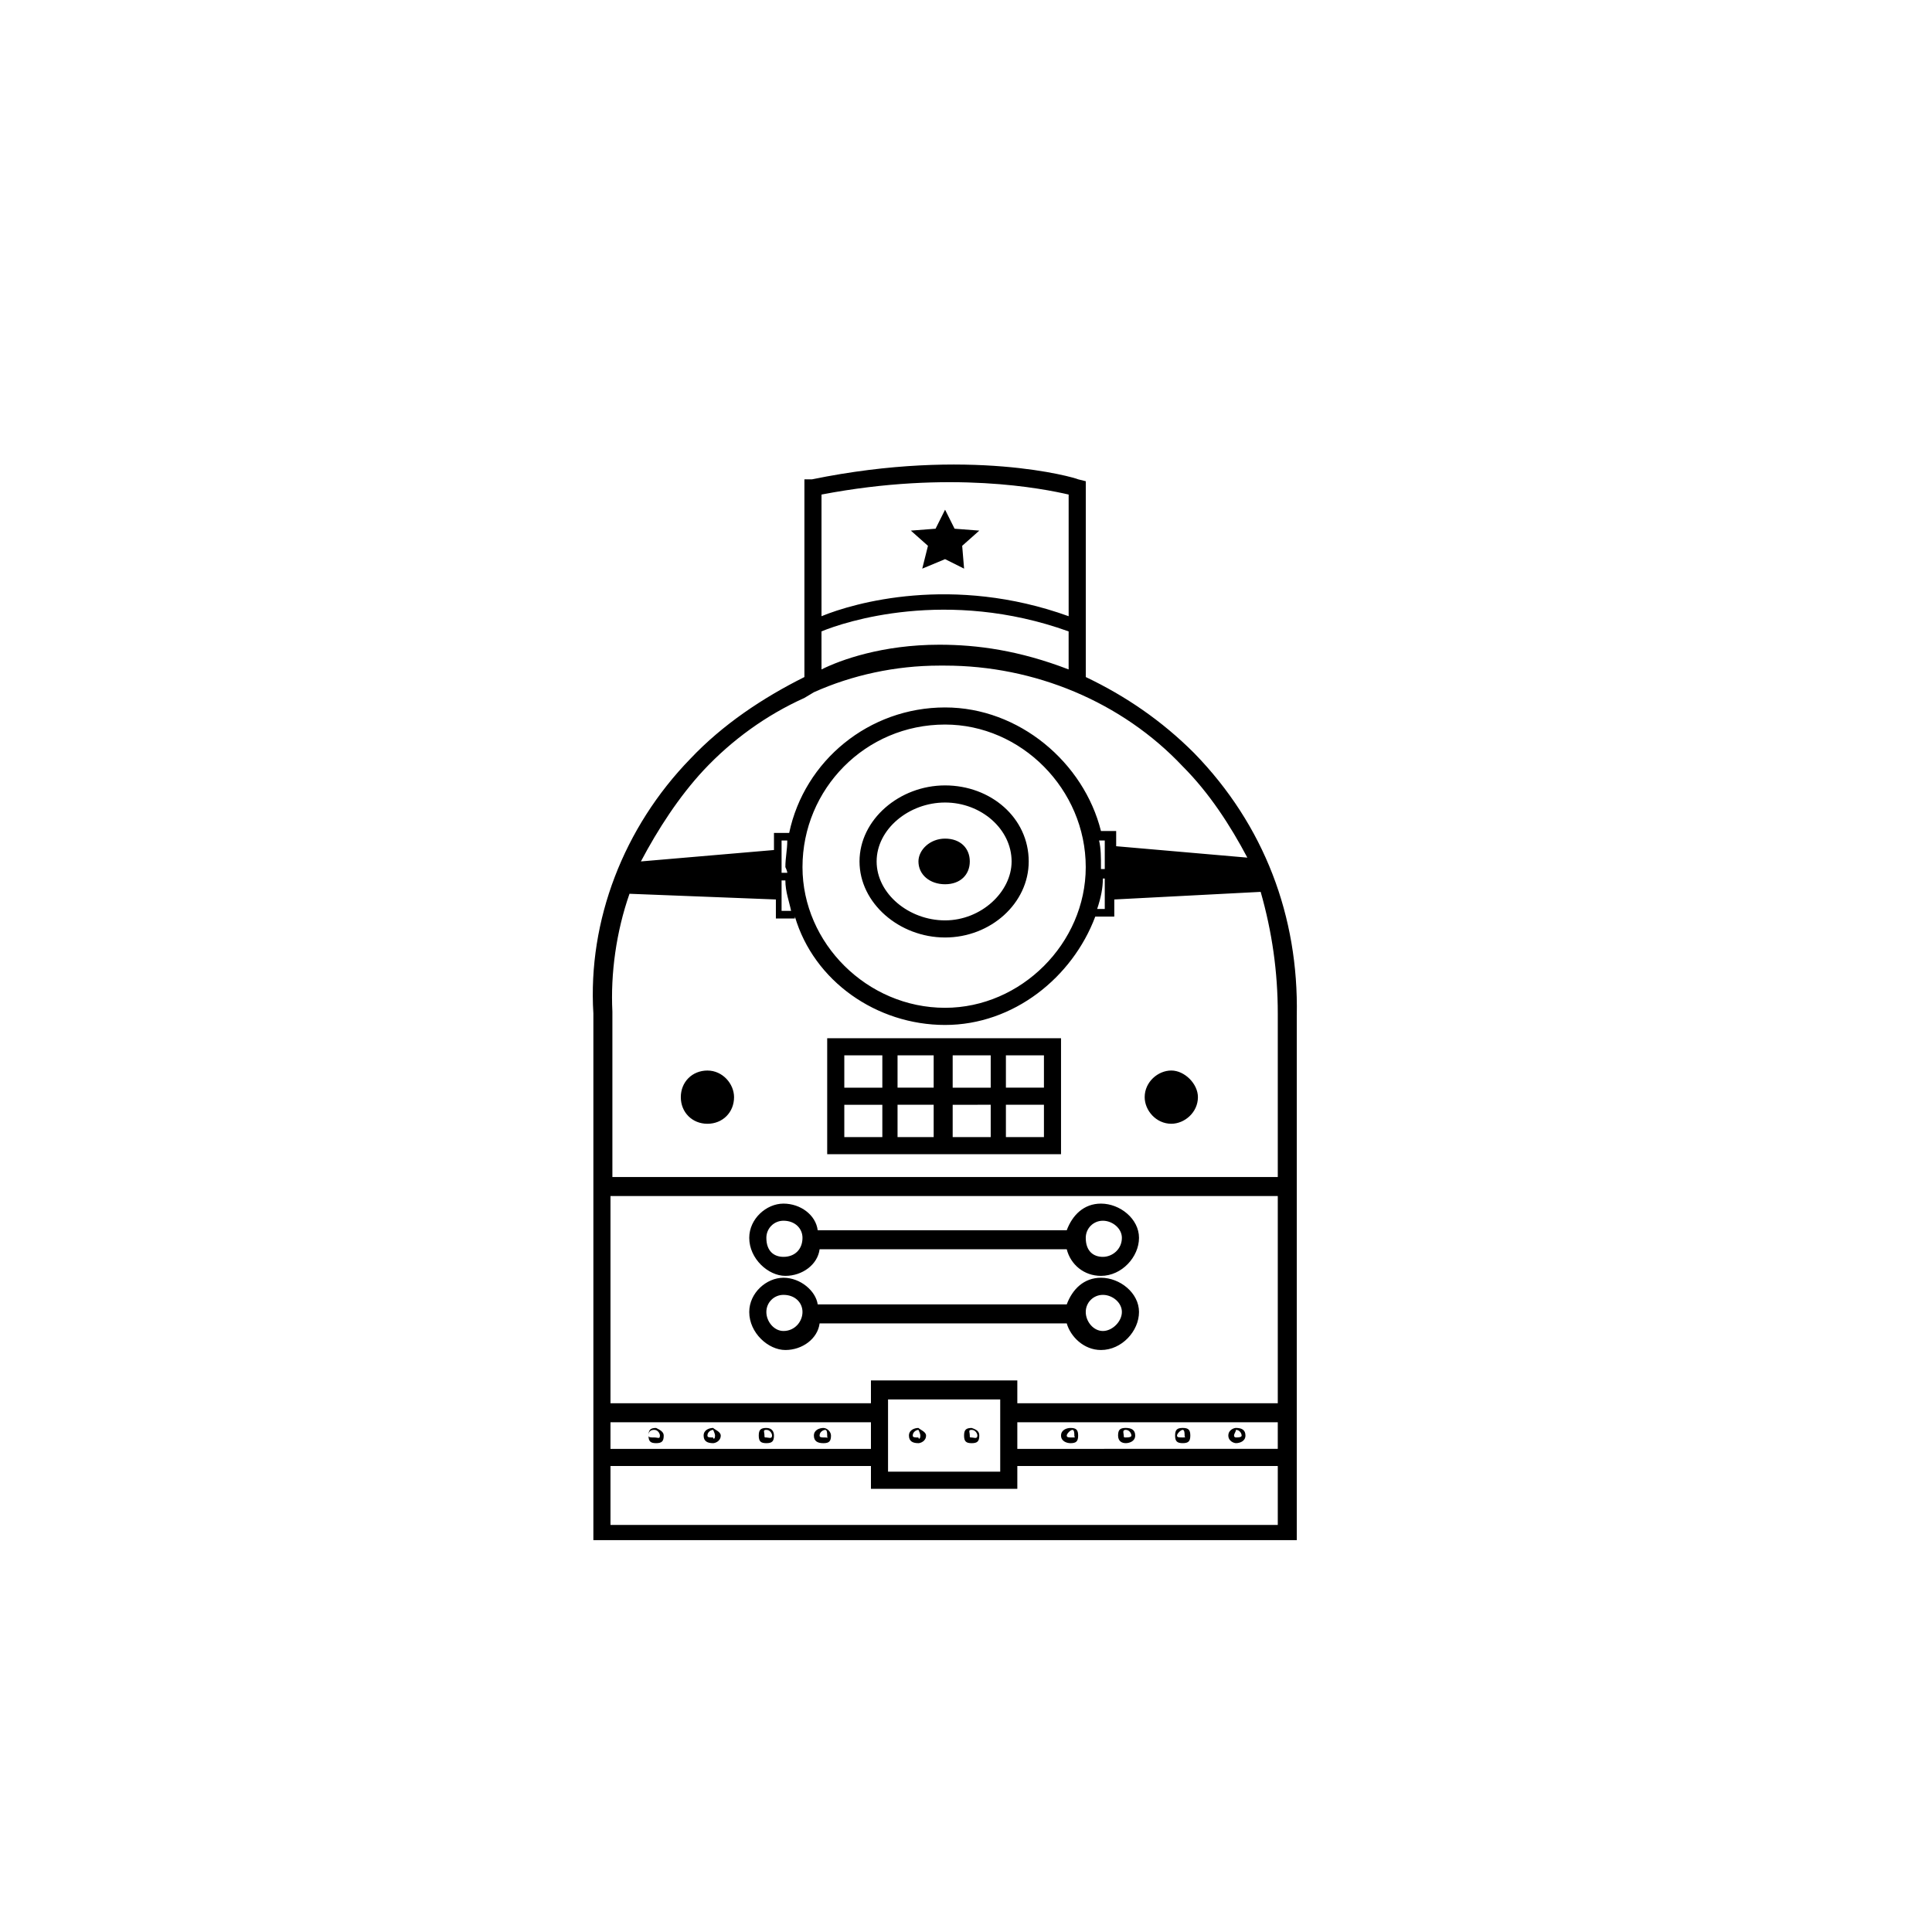 <?xml version="1.0" encoding="UTF-8"?>
<!-- Uploaded to: ICON Repo, www.svgrepo.com, Generator: ICON Repo Mixer Tools -->
<svg fill="#000000" width="800px" height="800px" version="1.1" viewBox="144 144 512 512" xmlns="http://www.w3.org/2000/svg">
 <path d="m487.66 413.1v139.05h-186.41v-139.55c-1.512-24.688 8.062-49.375 25.695-67.512 8.566-9.07 19.145-16.121 30.23-21.664v-52.395h2.016c41.816-8.566 69.527-0.504 70.535 0l2.016 0.504v51.891c10.578 5.039 20.152 11.586 28.719 20.152 18.637 19.145 27.703 43.328 27.199 69.527zm-5.035 43.328v-43.832c0-11.082-1.512-21.664-4.535-32.242l-38.793 2.016v4.535h-5.039c-6.047 16.121-21.664 28.719-39.801 28.719s-34.762-11.586-39.801-28.719v0.504h-5.039v-5.039l-38.793-1.512c-3.527 10.078-5.039 21.16-4.535 31.234v43.832h176.34zm0 59.953v-55.418h-176.84v54.914h69.023v-6.047h38.793v6.047h69.023zm-176.84 11.586h69.023v-7.051h-69.023zm176.84 20.152v-15.617h-69.023v6.047h-38.793v-6.047h-69.023v15.617zm-168.78-175.83 35.266-3.023v-4.535h4.031c4.031-19.145 21.16-33.25 41.312-33.25 19.648 0 36.777 14.609 41.312 32.746h4.031v4.031l34.762 3.023c-4.535-8.566-10.078-17.129-17.129-24.184-16.121-17.129-39.297-26.703-62.977-26.703h-1.512c-11.586 0-23.176 2.519-33.25 7.055l-2.519 1.512c-10.078 4.535-19.145 11.082-26.703 19.145-6.551 7.055-12.09 15.617-16.625 24.184zm6.047 152.15c0 1.512-0.504 2.016-2.016 2.016-1.512 0-2.016-0.504-2.016-2.016 0-1.512 0.504-2.016 2.016-2.016 1.008 0.504 2.016 1.008 2.016 2.016zm-1.008 0c0-0.504-0.504-1.512-1.512-1.512s-1.512 0.504-1.512 1.512c0 0.504 0.504 0.504 1.512 0.504 1.008-0.004 1.512 0.5 1.512-0.504zm19.648-89.68c0 4.031-3.023 7.055-7.055 7.055s-7.055-3.023-7.055-7.055 3.023-7.055 7.055-7.055 7.055 3.527 7.055 7.055zm-3.527 89.68c0 1.512-1.512 2.016-2.016 2.016-1.512 0-2.519-0.504-2.519-2.016 0-1.512 1.512-2.016 2.519-2.016 0.504 0.504 2.016 1.008 2.016 2.016zm-1.512 0c0-0.504-0.504-1.512-0.504-1.512-0.504 0-1.512 0.504-1.512 1.512 0 0.504 0.504 0.504 1.512 0.504 0 0.5 0.504 0.5 0.504-0.504zm9.066-52.398c0-5.039 4.535-9.07 9.07-9.07 4.535 0 8.566 3.023 9.07 7.055h66c1.512-4.031 4.535-7.055 9.07-7.055 5.039 0 10.078 4.031 10.078 9.07 0 5.039-4.535 10.078-10.078 10.078-4.535 0-8.062-3.023-9.07-7.055h-65.496c-0.504 4.031-4.535 7.055-9.07 7.055-4.535 0-9.574-4.535-9.574-10.078zm0 19.648c0-5.039 4.535-9.07 9.07-9.07 4.535 0 8.566 3.527 9.07 7.055h66c1.512-4.031 4.535-7.055 9.07-7.055 5.039 0 10.078 4.031 10.078 9.07 0 5.039-4.535 10.078-10.078 10.078-4.535 0-8.062-3.527-9.07-7.055h-65.496c-0.504 4.031-4.535 7.055-9.07 7.055-4.535 0-9.574-4.535-9.574-10.078zm6.551 32.75c0 1.512-0.504 2.016-2.016 2.016-1.512 0-2.016-0.504-2.016-2.016 0-1.512 0.504-2.016 2.016-2.016 1.512 0 2.016 1.008 2.016 2.016zm-0.504 0c0-0.504-0.504-1.512-1.512-1.512-1.008 0-0.504 0.504-0.504 1.512 0 0.504 0 0.504 0.504 0.504 0.504-0.004 1.512 0.5 1.512-0.504zm-1.512-52.398c0 3.527 2.016 5.039 4.535 5.039 3.023 0 5.039-2.016 5.039-5.039 0-2.519-2.016-4.535-5.039-4.535-2.519 0-4.535 2.016-4.535 4.535zm0 19.648c0 2.519 2.016 5.039 4.535 5.039 3.023 0 5.039-2.519 5.039-5.039 0-2.519-2.016-4.535-5.039-4.535-2.519 0-4.535 2.016-4.535 4.535zm5.543-116.38c0-0.504-0.504-1.512-0.504-1.512 0-2.519 0.504-4.535 0.504-7.055h-1.512v8.566zm-1.512 2.016v8.062h2.519c-0.504-2.519-1.512-5.039-1.512-8.062zm43.328-41.312c-21.16 0-37.785 17.129-37.785 37.785 0 20.152 17.129 37.281 37.785 37.281 20.152 0 37.281-17.129 37.281-37.281 0-20.656-17.129-37.785-37.281-37.785zm-30.23 188.43c0 1.512-0.504 2.016-2.016 2.016-1.508-0.004-2.516-0.508-2.516-2.016 0-1.512 1.512-2.016 2.519-2.016 1.004 0 2.012 1.008 2.012 2.016zm-1.008 0c0-0.504 0-1.512-0.504-1.512s-1.512 0.504-1.512 1.512c0 0.504 0.504 0.504 1.512 0.504 1.008-0.004 0.504 0.5 0.504-0.504zm-1.508-217.14c8.566-3.527 34.762-11.082 65.496 0v-32.242c-6.551-1.512-31.234-6.551-65.496 0zm0 14.105c5.039-2.519 16.121-6.551 31.234-6.551 10.078 0 21.16 1.512 34.258 6.551v-10.078c-32.242-11.586-59.449-2.519-65.496 0zm1.508 128.47v-30.73h61.969v30.73zm4.535-26.199v8.566h10.078v-8.566zm0 13.102v8.562h10.078v-8.566zm48.871-64.488c0 11.082-10.078 20.152-22.168 20.152-12.09 0-22.672-9.07-22.672-20.152 0-11.082 10.578-20.152 22.672-20.152 12.09 0 22.168 8.566 22.168 20.152zm-4.535 0c0-8.566-8.062-15.617-17.633-15.617-9.574 0-18.137 7.055-18.137 15.617 0 8.566 8.566 15.617 18.137 15.617 9.57 0 17.633-7.555 17.633-15.617zm-32.746 161.72h29.727v-19.145h-29.727zm2.519-110.34v8.566h9.574v-8.566zm0 13.102v8.562h9.574v-8.566zm7.555 87.664c0 1.512-1.512 2.016-2.016 2.016-1.512 0-2.519-0.504-2.519-2.016 0-1.512 1.512-2.016 2.519-2.016 0.504 0.504 2.016 1.008 2.016 2.016zm9.574-235.79 0.504 6.047-5.039-2.519-6.047 2.519 1.512-6.047-4.535-4.031 6.551-0.504 2.519-5.039 2.519 5.039 6.551 0.504zm-11.086 235.79c0-0.504-0.504-1.512-0.504-1.512-0.504 0-1.512 0.504-1.512 1.512 0 0.504 0.504 0.504 1.512 0.504 0 0.5 0.504 0.5 0.504-0.504zm13.102-152.15c0 3.527-2.519 6.047-6.551 6.047s-7.055-2.519-7.055-6.047c0-3.023 3.023-6.047 7.055-6.047s6.551 2.519 6.551 6.047zm-4.535 51.387v8.566h10.078v-8.566zm0 13.102v8.562h10.078v-8.566zm7.051 87.664c0 1.512-0.504 2.016-2.016 2.016-1.512 0-2.016-0.504-2.016-2.016 0-1.512 0.504-2.016 2.016-2.016 1.512 0.504 2.016 1.008 2.016 2.016zm-0.504 0c0-0.504-0.504-1.512-1.512-1.512-1.008 0-0.504 0.504-0.504 1.512 0 0.504 0 0.504 0.504 0.504 0.508-0.004 1.512 0.5 1.512-0.504zm7.559-100.77v8.566h10.078v-8.566zm0 13.102v8.562h10.078v-8.566zm72.047 91.188v-7.051h-69.023v7.055zm-57.438-3.523c0-1.512 1.512-2.016 2.519-2.016 1.512 0 2.016 0.504 2.016 2.016 0 1.512-0.504 2.016-2.016 2.016-1.008-0.004-2.519-0.508-2.519-2.016zm1.512 0c0 0.504 0.504 0.504 1.512 0.504 1.008 0 0.504 0 0.504-0.504s0-1.512-0.504-1.512c-0.504 0-1.512 1.008-1.512 1.512zm5.039-52.398c0 3.527 2.016 5.039 4.535 5.039 2.519 0 5.039-2.016 5.039-5.039 0-2.519-2.519-4.535-5.039-4.535-2.519 0-4.535 2.016-4.535 4.535zm0 19.648c0 2.519 2.016 5.039 4.535 5.039 2.519 0 5.039-2.519 5.039-5.039 0-2.519-2.519-4.535-5.039-4.535-2.519 0-4.535 2.016-4.535 4.535zm5.039-114.87h-0.504c0 2.519-0.504 5.039-1.512 8.062h2.016zm0-2.016v-8.062h-1.512c0.504 2.016 0.504 4.535 0.504 7.055v0.504h1.008zm3.527 149.63c0-1.512 0.504-2.016 2.016-2.016 1.512 0 2.519 0.504 2.519 2.016 0 1.512-1.512 2.016-2.519 2.016-1.008-0.004-2.016-0.508-2.016-2.016zm1.512 0c0 0.504 0 0.504 0.504 0.504 0.504 0 1.512 0 1.512-0.504s-0.504-1.512-1.512-1.512c-1.008 0-0.504 1.008-0.504 1.512zm19.648-89.68c0 4.031-3.527 7.055-7.055 7.055-4.031 0-7.055-3.527-7.055-7.055 0-4.031 3.527-7.055 7.055-7.055s7.055 3.527 7.055 7.055zm-6.047 89.68c0-1.512 0.504-2.016 2.016-2.016 1.512 0 2.016 0.504 2.016 2.016 0 1.512-0.504 2.016-2.016 2.016-1.512-0.004-2.016-0.508-2.016-2.016zm0.504 0c0 0.504 0.504 0.504 1.512 0.504 1.008 0 0.504 0 0.504-0.504s0-1.512-0.504-1.512-1.512 1.008-1.512 1.512zm13.602 0c0-1.512 1.512-2.016 2.016-2.016 1.512 0 2.519 0.504 2.519 2.016 0 1.512-1.512 2.016-2.519 2.016-0.504-0.004-2.016-0.508-2.016-2.016zm1.512 0c0 0.504 0.504 0.504 0.504 0.504 0.504 0 1.512 0 1.512-0.504s-0.504-1.512-1.512-1.512c0 0.504-0.504 1.008-0.504 1.512z"/>
</svg>